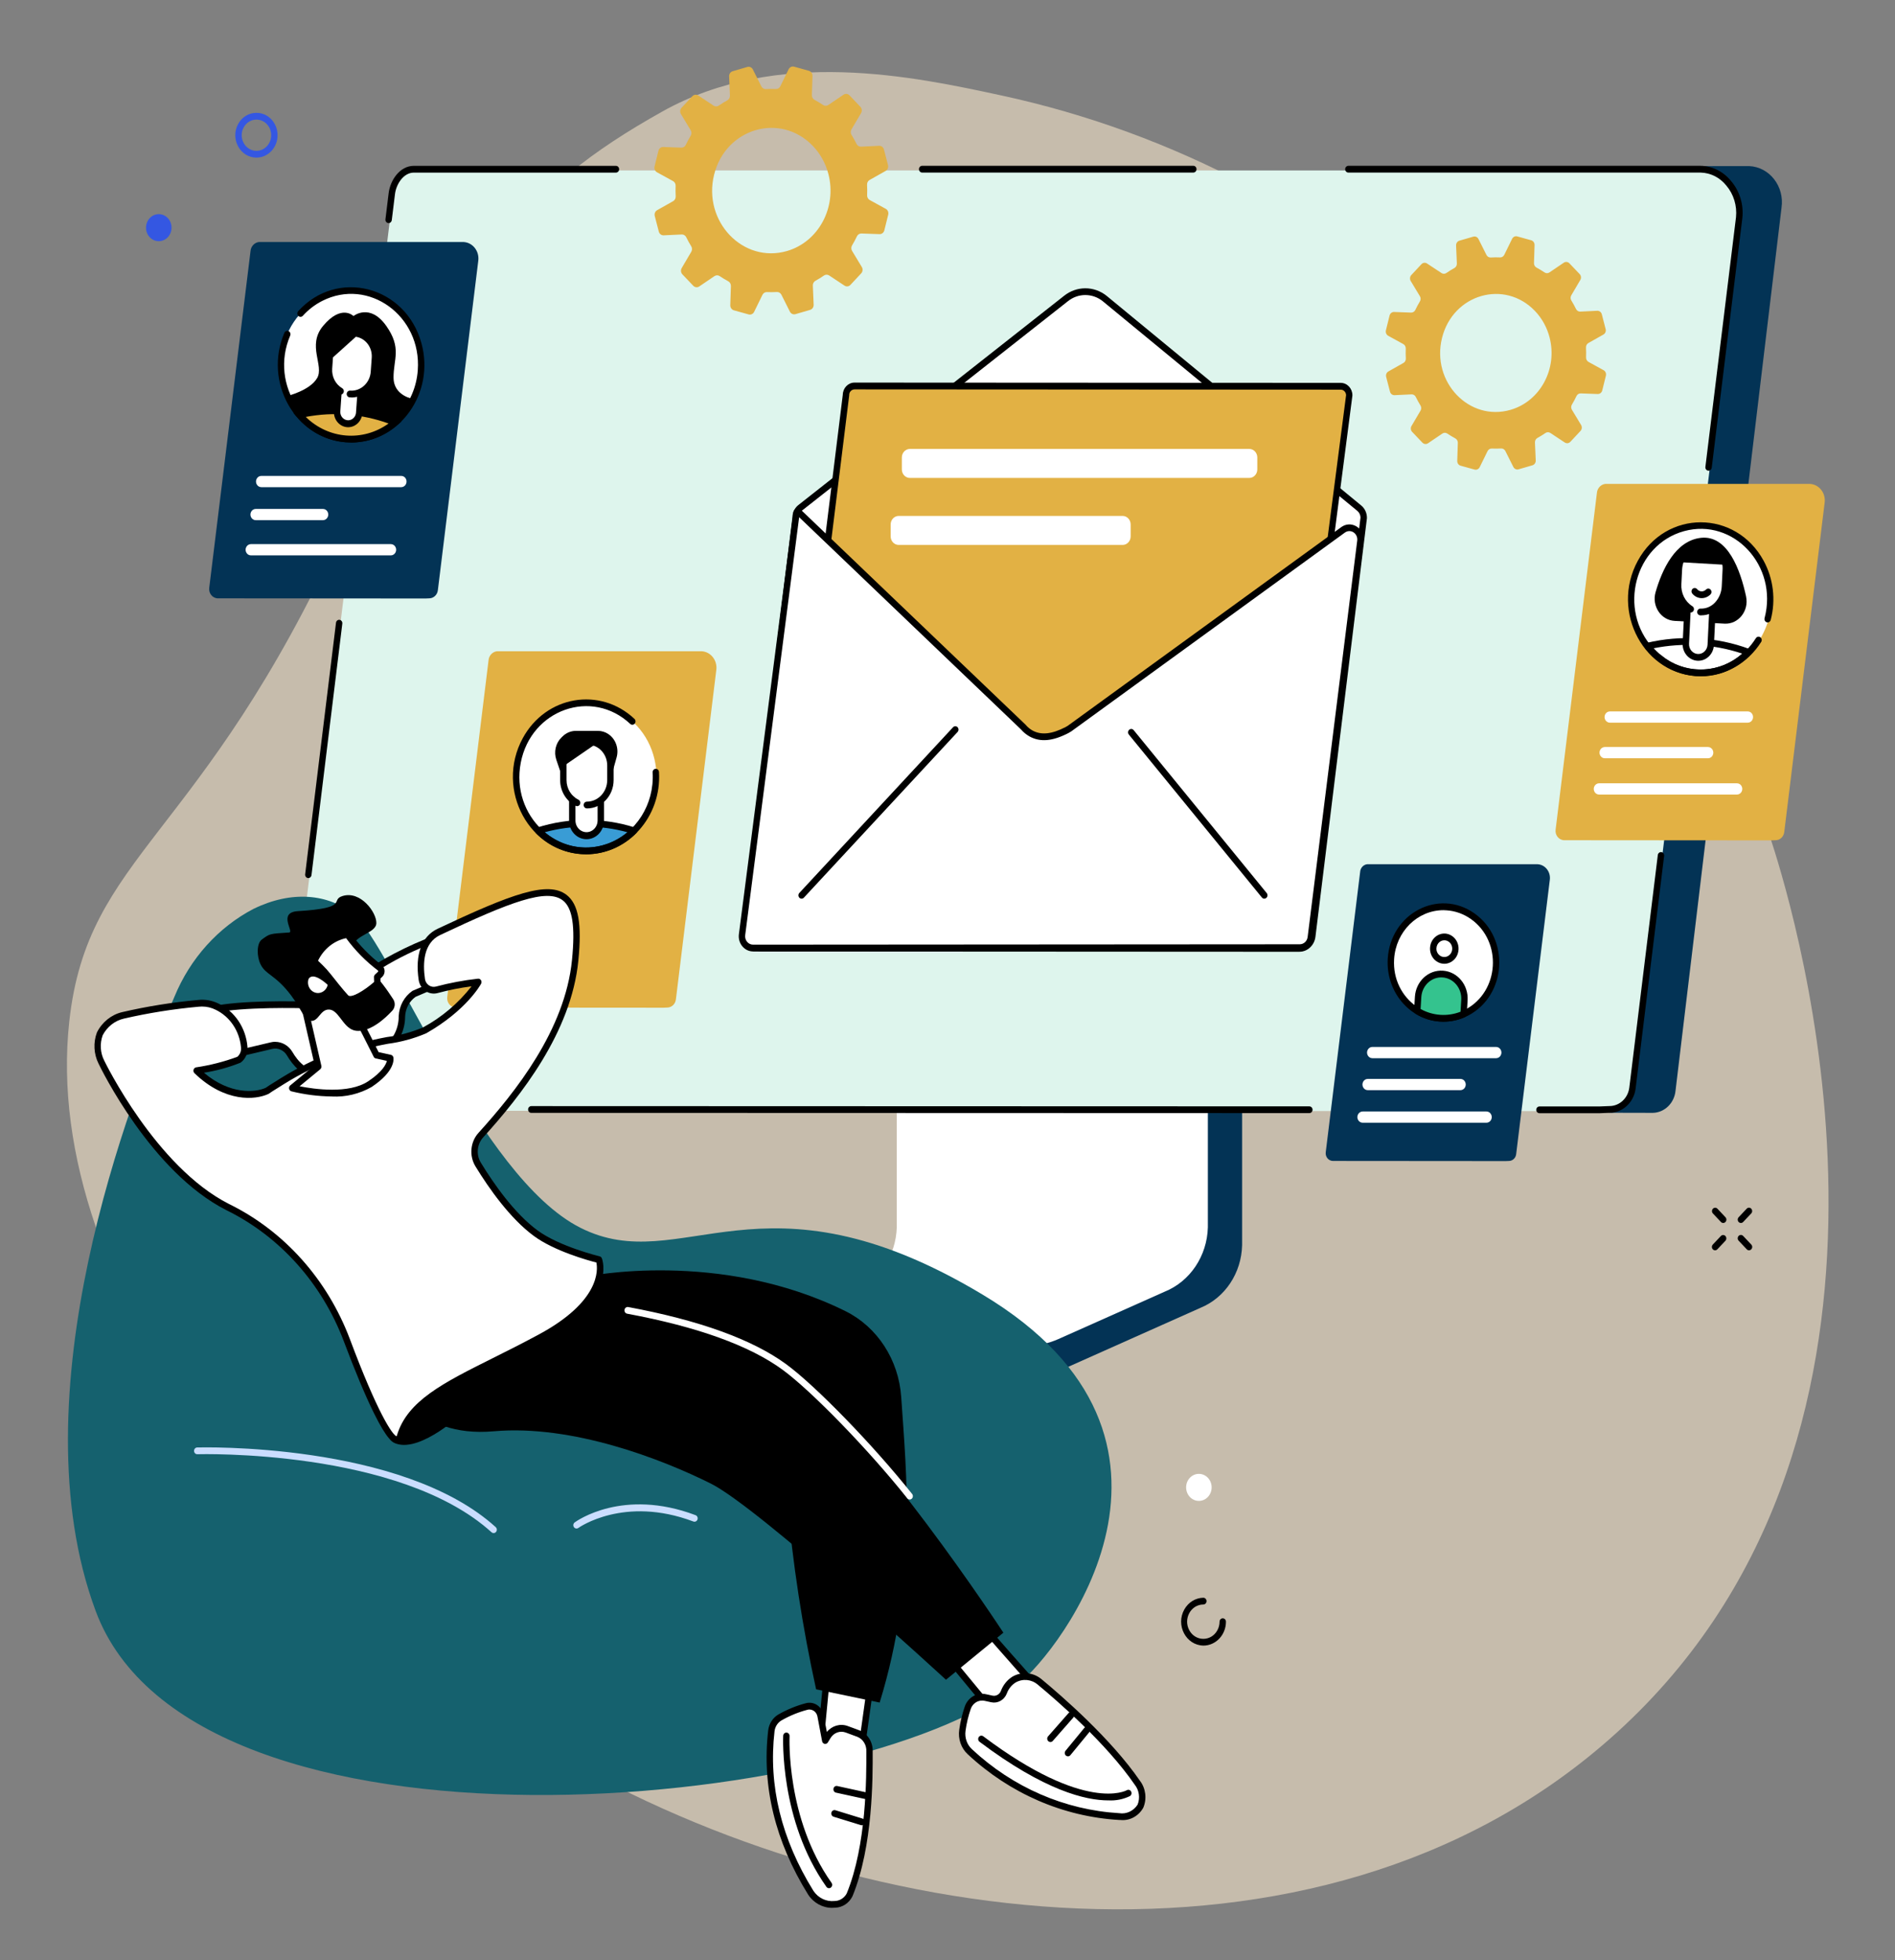 <?xml version="1.0" encoding="utf-8"?>
<svg id="svg2" viewBox="0 -23.631 651.38 673.591" xmlns="http://www.w3.org/2000/svg" xmlns:bx="https://boxy-svg.com" width="651.38px" height="673.591px"><rect x="0" y="-23.631" width="651.38" height="673.591" fill="#808080" stroke="none"/><desc>Source: openclipart.org/detail/209545</desc><defs><bx:export><bx:file format="svg" href="#Path_28"/><bx:file format="svg" path="Untitled 2.svg"/></bx:export></defs><path id="Path_1" data-name="Path 1" d="M 227.635 14.705 C 267.248 -7.445 314.204 2.697 344.22 9.173 C 462.521 34.705 565.797 125.831 610.094 269.19 C 620.466 302.735 667.678 473.332 553.197 574.026 C 451.993 663.043 290.295 639.475 186.247 576.046 C 100.047 523.503 13.688 419.308 23.82 327.325 C 30.198 269.482 68.993 265.389 117.573 159.254 C 159.621 67.386 179.184 41.804 227.638 14.712 L 227.635 14.705 Z" opacity="0.56" style="" fill="#feecd0"/><path id="Path_2" data-name="Path 2" d="M 425.834 307.425 L 319.889 308.126 C 319.203 308.126 318.977 308.801 318.977 309.446 L 318.977 404.887 C 318.977 414.026 258.783 437.766 258.196 436.566 L 258.123 446.662 C 258.195 448.673 259.775 450.25 261.675 450.209 L 351.851 450.209 C 355.951 450.174 360.004 449.279 363.776 447.582 L 412.613 425.801 C 421.063 422.358 426.723 413.863 426.955 404.282 L 426.955 308.736 C 426.989 308.046 426.489 307.456 425.838 307.415 L 425.834 307.425 Z" fill="#033355" style=""/><path id="Path_3" data-name="Path 3" d="M 308.259 302.569 L 308.259 398.035 C 307.993 407.85 302.191 416.541 293.542 420.084 L 260.593 434.972 C 259.176 435.562 258.894 437.55 260.087 438.555 C 260.502 438.906 261.032 439.064 261.559 438.995 L 352.078 438.995 C 356.119 438.999 360.118 438.154 363.847 436.504 L 400.353 420.231 C 409.063 416.715 414.916 407.991 415.185 398.126 L 415.185 302.569 C 415.157 302.158 414.826 301.846 414.438 301.862 L 309.004 301.862 C 308.616 301.846 308.287 302.159 308.259 302.569 Z" fill="#fff" style=""/><path id="Path_4" data-name="Path 4" d="M 110.895 357.726 L 546.519 357.963 L 554.08 358.756 L 568.146 358.787 C 572.167 358.695 575.501 355.462 575.935 351.228 L 612.366 47.795 C 613.46 40.44 608.242 33.724 601.217 33.443 L 556.599 33.489 L 547.522 38.141 L 385.527 39.21 L 379.662 38.478 L 149.818 37.455 L 110.903 357.731 L 110.895 357.726 Z" fill="#033355" style=""/><path id="Path_5" data-name="Path 5" d="M 584.977 34.947 C 593.09 35.441 599.139 43.051 598.219 51.6 L 561.535 350.696 C 561.022 354.896 557.65 358.043 553.652 358.052 L 550.214 358.189 L 105.537 358.052 C 100.738 358.042 97.038 353.576 97.655 348.538 L 135.078 43.352 C 135.589 39.142 138.642 34.947 142.641 34.947 L 584.977 34.947 Z" fill="#def5ed" style=""/><path id="Path_6" data-name="Path 6" d="M 450.077 358.878 L 182.621 358.792 C 181.778 358.792 181.249 357.824 181.671 357.046 C 181.866 356.688 182.228 356.469 182.621 356.469 L 450.077 356.555 C 450.922 356.555 451.452 357.524 451.027 358.297 C 450.832 358.656 450.469 358.878 450.077 358.878 Z" style=""/><path id="Path_7" data-name="Path 7" d="M 549.859 358.911 L 529.161 358.911 C 528.316 358.911 527.788 357.942 528.21 357.165 C 528.405 356.805 528.768 356.586 529.161 356.586 L 549.824 356.586 L 553.218 356.452 C 556.678 356.458 559.601 353.742 560.051 350.11 L 569.86 270.105 C 570.031 269.228 571.033 268.874 571.666 269.468 C 571.913 269.704 572.048 270.046 572.031 270.4 L 562.222 350.406 C 561.636 355.18 557.802 358.757 553.253 358.772 L 549.859 358.911 Z" style=""/><path id="Path_8" data-name="Path 8" d="M 587.298 138.112 C 586.63 138.126 586.109 137.502 586.206 136.803 L 596.726 51.01 C 597.124 47.059 595.922 43.118 593.42 40.16 C 591.216 37.389 587.996 35.754 584.577 35.673 L 463.479 35.673 C 462.634 35.673 462.107 34.705 462.529 33.928 C 462.724 33.568 463.086 33.347 463.479 33.347 L 584.577 33.347 C 588.627 33.43 592.447 35.352 595.067 38.621 C 598.008 42.071 599.406 46.691 598.906 51.308 L 588.384 137.102 C 588.316 137.681 587.849 138.115 587.298 138.112 Z" style=""/><path id="Path_9" data-name="Path 9" d="M 410.178 35.669 L 316.98 35.669 C 316.134 35.669 315.606 34.701 316.027 33.923 C 316.224 33.563 316.587 33.343 316.98 33.343 L 410.189 33.343 C 411.033 33.343 411.562 34.311 411.14 35.086 C 410.945 35.446 410.579 35.669 410.189 35.669 L 410.178 35.669 Z" style=""/><path id="Path_10" data-name="Path 10" d="M 133.584 53.023 C 132.915 53.041 132.395 52.417 132.492 51.716 L 133.589 42.775 C 134.152 38.149 137.538 33.36 142.238 33.36 L 211.723 33.36 C 212.566 33.36 213.096 34.327 212.674 35.101 C 212.478 35.462 212.113 35.684 211.723 35.684 L 142.238 35.684 C 138.793 35.684 136.206 39.514 135.767 43.077 L 134.67 52.018 C 134.605 52.602 134.14 53.041 133.584 53.041 L 133.584 53.023 Z" style=""/><path id="Path_11" data-name="Path 11" d="M 105.986 278.109 C 105.939 278.11 105.892 278.11 105.843 278.109 C 105.242 278.025 104.821 277.441 104.895 276.805 L 115.485 190.458 C 115.531 189.562 116.471 189.056 117.179 189.545 C 117.559 189.805 117.749 190.284 117.655 190.753 L 107.067 277.1 C 106.996 277.676 106.534 278.109 105.986 278.109 Z" style=""/><path id="Path_12" data-name="Path 12" d="M 159.397 59.542 C 162.47 59.726 164.765 62.612 164.414 65.853 L 150.51 179.192 C 150.32 180.778 149.045 181.975 147.53 181.981 L 146.223 182.034 L 74.904 181.981 C 73.085 181.977 71.683 180.281 71.92 178.374 L 86.106 62.727 C 86.216 61.074 87.416 59.739 88.971 59.542 L 159.402 59.542 L 159.397 59.542 Z" fill="#033355" style=""/><path id="Path_13" data-name="Path 13" d="M 137.917 143.777 L 89.824 143.777 C 88.415 143.777 87.537 142.162 88.24 140.872 C 88.567 140.273 89.169 139.905 89.824 139.905 L 137.917 139.905 C 139.324 139.905 140.205 141.516 139.501 142.809 C 139.173 143.408 138.57 143.777 137.917 143.777 Z" fill="#fff" style=""/><path id="Path_14" data-name="Path 14" d="M 111.01 155.123 L 87.916 155.123 C 86.506 155.123 85.628 153.509 86.33 152.219 C 86.657 151.619 87.261 151.251 87.916 151.251 L 111.01 151.251 C 112.414 151.251 113.295 152.862 112.591 154.156 C 112.265 154.752 111.663 155.123 111.01 155.123 Z" fill="#fff" style=""/><path id="Path_15" data-name="Path 15" d="M 134.342 167.22 L 86.252 167.22 C 84.844 167.22 83.967 165.605 84.668 164.314 C 84.996 163.714 85.6 163.346 86.252 163.346 L 134.347 163.346 C 135.753 163.346 136.634 164.958 135.929 166.252 C 135.603 166.849 134.999 167.22 134.347 167.22 L 134.342 167.22 Z" fill="#fff" style=""/><path id="Path_16" data-name="Path 16" d="M 96.667 99.83 C 98.07 80.255 118.956 69.629 134.262 80.701 C 149.569 91.774 147.815 116.241 131.11 124.739 C 127.304 126.676 123.085 127.519 118.876 127.184 C 105.612 126.119 95.671 113.875 96.667 99.83 Z" fill="#fff" style=""/><path id="Path_17" data-name="Path 17" d="M 120.702 128.421 C 120.071 128.421 119.442 128.396 118.804 128.35 C 101.368 126.934 90.551 107.616 97.75 90.74 C 98.096 89.925 99.146 89.815 99.638 90.541 C 99.868 90.878 99.909 91.319 99.747 91.699 C 92.433 108.76 105.308 127.811 122.922 125.985 C 134.046 124.831 142.779 115.369 143.608 103.565 C 144.948 84.885 126.687 71.674 110.739 79.786 C 108.241 81.055 105.983 82.793 104.07 84.914 C 103.467 85.538 102.454 85.239 102.241 84.375 C 102.153 84 102.241 83.605 102.486 83.315 C 115.895 68.486 139.437 74.586 144.861 94.297 C 149.554 111.356 137.484 128.412 120.705 128.431 L 120.702 128.421 Z" style=""/><path id="Path_18" data-name="Path 18" d="M 102.897 118.927 C 111.485 128.918 125.946 130.07 135.847 121.552 C 125.341 117.296 113.887 116.386 102.897 118.936 L 102.897 118.927 Z" fill="#99b9ff" style=""/><path id="Path_19" data-name="Path 19" d="M 119.389 122.009 C 117.295 121.84 115.725 119.909 115.88 117.693 L 117.328 97.21 L 124.911 97.811 L 123.464 118.295 C 123.309 120.512 121.483 122.178 119.389 122.009 Z" fill="#fff" style=""/><path id="Path_20" data-name="Path 20" d="M 135.271 106.149 C 135.245 99.747 138.167 95.987 132.75 88.328 C 127.131 80.409 121.504 84.972 121.504 84.972 C 121.504 84.972 117.386 80.755 111.041 88.38 C 105.443 95.117 111.509 102.027 109.007 106.295 C 106.505 110.563 98.896 112.4 98.896 112.4 C 100.009 115.276 101.649 117.896 103.724 120.098 L 135.073 122.589 C 135.073 122.589 142.069 115.63 142.231 113.51 C 142.231 113.51 135.304 112.551 135.279 106.155 L 135.271 106.149 Z" style=""/><path id="Path_21" data-name="Path 21" d="M 102.897 118.927 C 111.485 128.918 125.946 130.07 135.847 121.552 C 125.341 117.296 113.887 116.386 102.897 118.936 L 102.897 118.927 Z" style="fill: rgb(226, 177, 68);"/><path id="Path_22" data-name="Path 22" d="M 120.702 128.417 C 120.071 128.417 119.435 128.393 118.804 128.347 C 112.397 127.846 106.414 124.761 102.093 119.725 L 100.824 118.258 L 102.654 117.817 C 113.856 115.216 125.533 116.145 136.246 120.485 L 137.992 121.211 L 136.544 122.467 C 132.072 126.325 126.479 128.435 120.708 128.435 L 120.702 128.417 Z M 105.101 119.639 C 112.94 127.31 124.738 128.247 133.57 121.9 C 124.414 118.604 114.619 117.824 105.101 119.639 Z" style=""/><path id="Path_23" data-name="Path 23" d="M 121.968 90.879 L 121.705 90.859 L 113.412 98.466 L 113.095 102.971 C 112.888 105.875 114.153 108.674 116.414 110.332 L 115.889 117.704 C 115.636 120.79 118.635 123.01 121.286 121.698 C 122.546 121.076 123.387 119.774 123.473 118.304 L 123.985 111.075 C 126.576 109.841 128.321 107.201 128.534 104.203 L 128.877 99.385 C 129.189 95.02 126.098 91.212 121.975 90.887 L 121.968 90.879 Z" fill="#fff" style=""/><path id="Path_24" data-name="Path 24" d="M 119.678 123.179 C 119.555 123.181 119.431 123.177 119.308 123.166 C 116.611 122.949 114.589 120.459 114.789 117.602 L 115.297 110.449 C 115.331 109.554 116.265 109.037 116.976 109.514 C 117.331 109.752 117.526 110.178 117.479 110.62 L 116.976 117.774 C 116.87 119.975 119.061 121.472 120.913 120.465 C 121.73 120.022 122.281 119.171 122.373 118.203 L 122.871 111.181 C 122.964 110.29 123.927 109.841 124.606 110.366 C 124.902 110.596 125.071 110.965 125.056 111.351 L 124.556 118.374 C 124.363 121.076 122.239 123.169 119.678 123.179 Z" style=""/><path id="Path_25" data-name="Path 25" d="M 120.814 112.937 C 120.594 112.937 120.37 112.937 120.146 112.911 C 119.307 112.816 118.881 111.792 119.38 111.072 C 119.596 110.762 119.943 110.583 120.309 110.601 C 123.965 110.885 127.152 107.986 127.435 104.113 L 127.778 99.296 C 128.036 95.746 125.648 92.595 122.322 92.092 L 114.459 99.178 L 114.185 103.064 C 113.993 105.814 115.334 108.433 117.616 109.77 C 118.359 110.201 118.381 111.323 117.655 111.787 C 117.321 112.004 116.9 112.012 116.557 111.814 C 113.521 110.04 111.737 106.558 111.992 102.899 L 112.306 98.531 C 112.326 98.222 112.465 97.933 112.685 97.732 L 121.252 90.006 C 121.473 89.806 121.758 89.71 122.045 89.735 C 122.17 89.735 122.295 89.749 122.417 89.777 C 126.983 90.345 130.311 94.631 129.956 99.485 L 129.613 104.303 C 129.263 109.179 125.428 112.952 120.807 112.966 L 120.814 112.937 Z" style=""/><path id="Path_26" data-name="Path 26" d="M 241.216 200.166 C 244.292 200.35 246.584 203.236 246.234 206.474 L 232.329 319.813 C 232.138 321.402 230.862 322.598 229.348 322.602 L 228.041 322.656 L 156.721 322.602 C 154.903 322.6 153.501 320.904 153.739 318.996 L 167.923 203.349 C 168.031 201.697 169.235 200.361 170.788 200.166 L 241.22 200.166 L 241.216 200.166 Z" style="fill: rgb(226, 177, 68);"/><path id="Path_27" data-name="Path 27" d="M 177.912 243.438 C 177.924 223.97 197.832 211.814 213.752 221.557 C 229.669 231.303 229.655 255.639 213.726 265.363 C 210.1 267.577 205.985 268.745 201.798 268.745 C 188.6 268.745 177.904 257.413 177.912 243.438 Z" fill="#fff" style=""/><path id="Path_28" data-name="Path 28" d="M 184.981 261.844 C 194.231 271.095 208.693 271.095 217.944 261.844 C 207.189 258.443 195.735 258.443 184.981 261.844 Z" style="fill: rgb(57, 156, 213);"/><path id="Path_29" data-name="Path 29" d="M 201.459 269.941 C 195.052 269.949 188.883 267.35 184.23 262.685 C 183.947 262.401 183.829 261.984 183.912 261.583 C 183.999 261.179 184.283 260.856 184.655 260.737 C 195.618 257.263 207.303 257.263 218.264 260.737 C 219.067 260.996 219.3 262.078 218.69 262.685 C 214.036 267.35 207.868 269.949 201.459 269.941 Z M 187.225 262.362 C 195.561 269.365 207.356 269.365 215.694 262.362 C 206.357 259.807 196.563 259.807 187.225 262.362 Z" style=""/><path id="Path_30" data-name="Path 30" d="M 209.155 228.649 C 208.072 227.908 206.812 227.518 205.524 227.521 L 197.952 227.521 C 196.26 227.521 194.629 228.197 193.387 229.416 L 192.972 229.823 C 190.998 231.761 190.312 234.758 191.224 237.437 L 193.714 244.76 L 209.696 244.654 L 211.949 236.652 C 212.803 233.624 211.662 230.362 209.153 228.652 L 209.155 228.649 Z" style=""/><path id="Path_31" data-name="Path 31" d="M 205.206 231.843 C 205.166 231.829 205.099 231.798 205.099 231.798 L 193.631 239.685 L 193.631 244.442 C 193.631 247.058 194.762 249.532 196.698 251.156 L 196.698 258.404 C 196.698 262.397 200.781 264.893 204.048 262.895 C 205.563 261.967 206.497 260.256 206.497 258.404 L 206.497 251.341 C 208.577 249.73 209.803 247.167 209.803 244.442 L 209.803 239.395 C 209.803 236.137 208.002 233.182 205.198 231.843 L 205.206 231.843 Z" fill="#fff" style=""/><path id="Path_32" data-name="Path 32" d="M 201.722 254.169 C 200.877 254.169 200.349 253.201 200.772 252.423 C 200.966 252.063 201.329 251.843 201.722 251.843 C 205.586 251.843 208.719 248.524 208.719 244.434 L 208.719 239.387 C 208.716 235.456 205.707 232.272 201.997 232.269 L 194.733 232.269 L 194.733 244.434 C 194.736 247.337 196.34 249.972 198.833 251.181 C 199.603 251.552 199.702 252.665 199.015 253.184 C 198.697 253.427 198.278 253.467 197.923 253.297 C 194.647 251.711 192.545 248.254 192.538 244.442 L 192.538 231.114 C 192.538 230.474 193.029 229.952 193.636 229.952 L 201.997 229.952 C 206.927 229.952 210.923 234.182 210.923 239.404 L 210.923 244.452 C 210.92 249.822 206.811 254.175 201.739 254.179 L 201.722 254.169 Z" style=""/><path id="Path_33" data-name="Path 33" d="M 201.454 269.907 C 182.123 269.912 170.034 247.757 179.697 230.024 C 187.645 215.441 206.228 212.25 218.121 223.43 C 218.724 224.053 218.465 225.134 217.653 225.377 C 217.313 225.476 216.948 225.4 216.673 225.168 C 203.477 212.763 182.551 220.143 179.008 238.445 C 175.463 256.745 191.957 272.246 208.7 266.347 C 218.561 262.869 224.976 252.802 224.336 241.818 C 224.262 240.927 225.126 240.283 225.891 240.662 C 226.269 240.845 226.513 241.241 226.525 241.681 C 227.427 256.989 215.94 269.926 201.454 269.917 L 201.454 269.907 Z" style=""/><path id="Path_34" data-name="Path 34" d="M 201.606 264.752 C 198.294 264.751 195.61 261.905 195.609 258.401 L 195.609 251.154 C 195.609 250.256 196.523 249.7 197.254 250.146 C 197.594 250.354 197.803 250.738 197.803 251.154 L 197.803 258.401 C 197.876 261.503 201.095 263.358 203.598 261.738 C 204.696 261.025 205.382 259.768 205.416 258.401 L 205.416 251.519 C 205.416 250.623 206.331 250.067 207.061 250.512 C 207.402 250.719 207.61 251.101 207.61 251.519 L 207.61 258.399 C 207.609 261.904 204.924 264.747 201.614 264.751 L 201.606 264.752 Z" style=""/><path id="Path_35" data-name="Path 35" d="M 528.558 273.352 C 531.115 273.507 533.025 275.906 532.739 278.604 L 521.158 372.995 C 520.999 374.318 519.937 375.31 518.673 375.314 L 517.588 375.362 L 458.19 375.314 C 456.676 375.309 455.51 373.902 455.705 372.315 L 467.529 276.003 C 467.618 274.625 468.62 273.515 469.911 273.354 L 528.57 273.354 L 528.558 273.352 Z" fill="#033355" style=""/><circle id="Ellipse_1" data-name="Ellipse 1" cx="7.501" cy="7.501" r="7.501" transform="matrix(1.987, -1.45, 1.369, 2.104, 470.997, 302.177)" fill="#fff" style=""/><path id="Path_36" data-name="Path 36" d="M 496.178 327.459 C 495.766 327.459 495.354 327.448 494.935 327.419 C 484.367 326.685 476.348 317.034 477.015 305.84 C 477.961 290.227 494.507 281.554 506.805 290.227 C 519.099 298.9 517.916 318.413 504.678 325.349 C 502.032 326.737 499.126 327.458 496.178 327.459 Z M 496.147 289.139 C 487.186 289.158 479.777 296.533 479.205 306.001 C 478.366 319.828 491.98 329.431 503.709 323.284 C 515.438 317.141 516.485 299.855 505.593 292.174 C 503.113 290.422 500.235 289.392 497.257 289.191 C 496.885 289.149 496.516 289.135 496.147 289.135 L 496.147 289.139 Z M 478.112 305.917 Z" style=""/><path id="Path_37" data-name="Path 37" d="M 492.659 302.099 C 492.848 299.001 496.131 297.281 498.57 299.003 C 501.009 300.722 500.774 304.595 498.146 305.97 C 497.548 306.285 496.882 306.424 496.216 306.381 C 494.119 306.235 492.529 304.32 492.659 302.099 Z" fill="#fff" style=""/><path id="Path_38" data-name="Path 38" d="M 496.468 307.551 C 496.358 307.551 496.25 307.547 496.145 307.538 C 493.439 307.358 491.386 304.888 491.56 302.027 C 491.804 298.036 496.038 295.826 499.178 298.045 C 502.317 300.264 502.011 305.251 498.626 307.022 C 497.953 307.372 497.215 307.555 496.465 307.56 L 496.468 307.551 Z M 493.753 302.173 C 493.619 304.381 495.793 305.912 497.664 304.931 C 499.54 303.954 499.706 301.191 497.969 299.966 C 497.576 299.688 497.119 299.524 496.648 299.49 C 495.929 299.437 495.223 299.693 494.683 300.199 C 494.141 300.701 493.812 301.412 493.766 302.173 L 493.753 302.173 Z" style=""/><path id="Path_39" data-name="Path 39" d="M 495.931 311.092 C 491.533 310.785 487.735 314.321 487.463 318.981 L 487.177 323.762 C 492.041 326.71 497.92 327.112 503.101 324.847 L 503.387 320.06 C 503.668 315.407 500.332 311.39 495.936 311.093 L 495.931 311.092 Z" fill="#34c38e" style=""/><path id="Path_40" data-name="Path 40" d="M 496.199 327.462 C 495.78 327.462 495.361 327.449 494.939 327.416 C 492.008 327.227 489.159 326.32 486.618 324.767 C 486.257 324.544 486.042 324.125 486.069 323.684 L 486.357 318.902 C 486.677 313.605 490.989 309.591 495.989 309.929 C 500.989 310.267 504.784 314.829 504.468 320.126 L 504.18 324.91 C 504.154 325.352 503.893 325.738 503.507 325.908 C 501.19 326.929 498.708 327.454 496.2 327.454 L 496.199 327.462 Z M 488.309 323.1 C 492.557 325.447 497.542 325.782 502.039 324.034 L 502.28 319.99 C 502.527 315.974 499.653 312.509 495.859 312.251 C 492.067 311.991 488.796 315.033 488.551 319.049 L 488.309 323.099 L 488.309 323.1 Z M 503.088 324.847 Z" style=""/><path id="Path_41" data-name="Path 41" d="M 514.27 340.008 L 471.732 340.008 C 470.321 340.008 469.443 338.394 470.145 337.104 C 470.473 336.504 471.077 336.135 471.732 336.135 L 514.27 336.135 C 515.677 336.135 516.557 337.747 515.853 339.04 C 515.528 339.637 514.925 340.008 514.27 340.008 Z" fill="#fff" style=""/><path id="Path_42" data-name="Path 42" d="M 502.002 350.991 L 470.154 350.991 C 468.745 350.991 467.869 349.377 468.569 348.086 C 468.898 347.485 469.501 347.117 470.154 347.117 L 502.002 347.117 C 503.408 347.117 504.289 348.73 503.585 350.024 C 503.258 350.619 502.656 350.991 502.002 350.991 Z" fill="#fff" style=""/><path id="Path_43" data-name="Path 43" d="M 510.944 362.183 L 468.404 362.183 C 466.996 362.183 466.116 360.568 466.82 359.279 C 467.147 358.679 467.749 358.311 468.404 358.311 L 510.944 358.311 C 512.351 358.311 513.232 359.921 512.527 361.215 C 512.2 361.813 511.596 362.183 510.944 362.183 Z" fill="#fff" style=""/><path id="Path_44" data-name="Path 44" d="M 622.194 142.659 C 625.268 142.842 627.563 145.729 627.213 148.968 L 613.309 262.31 C 613.117 263.898 611.841 265.093 610.327 265.097 L 609.021 265.15 L 537.703 265.097 C 535.882 265.095 534.48 263.397 534.721 261.489 L 548.905 145.844 C 549.013 144.192 550.214 142.856 551.768 142.659 L 622.199 142.659 L 622.194 142.659 Z" style="fill: rgb(226, 177, 68);"/><path id="Path_45" data-name="Path 45" d="M 600.765 224.708 L 553.373 224.708 C 551.963 224.708 551.085 223.092 551.788 221.802 C 552.115 221.202 552.718 220.834 553.373 220.834 L 600.765 220.834 C 602.172 220.834 603.053 222.447 602.349 223.738 C 602.023 224.337 601.421 224.708 600.765 224.708 Z" fill="#fff" style=""/><path id="Path_46" data-name="Path 46" d="M 587.1 236.945 L 551.634 236.945 C 550.226 236.945 549.347 235.33 550.05 234.04 C 550.379 233.441 550.982 233.072 551.634 233.072 L 587.1 233.072 C 588.506 233.072 589.387 234.683 588.683 235.976 C 588.357 236.575 587.755 236.945 587.1 236.945 Z" fill="#fff" style=""/><path id="Path_47" data-name="Path 47" d="M 597.058 249.411 L 549.664 249.411 C 548.255 249.411 547.377 247.797 548.079 246.506 C 548.405 245.906 549.011 245.538 549.664 245.538 L 597.058 245.538 C 598.465 245.538 599.346 247.15 598.642 248.444 C 598.314 249.042 597.71 249.411 597.058 249.411 Z" fill="#fff" style=""/><path id="Path_48" data-name="Path 48" d="M 573.691 160.001 C 558.44 168.45 556.282 190.642 569.59 202.206 C 569.69 202.292 569.795 202.376 569.901 202.462 L 571.879 203.973 C 577.568 207.833 584.531 208.972 591.056 207.107 C 603.866 203.458 611.717 188.017 608.01 175.938 C 605.113 166.509 601.55 162.861 594.804 159.353 C 584.502 153.989 573.674 160.006 573.674 160.006 L 573.691 160.001 Z" fill="#fff" style=""/><path id="Path_49" data-name="Path 49" d="M 583.643 196.913 C 577.836 196.572 572.013 197.077 566.332 198.406 C 567.317 199.67 568.417 200.826 569.614 201.864 C 569.713 201.95 569.819 202.034 569.926 202.12 L 571.904 203.632 C 581.077 209.968 593.185 208.655 600.959 200.486 C 595.378 198.414 589.542 197.209 583.637 196.909 L 583.643 196.913 Z" fill="#fff" style=""/><path id="Path_50" data-name="Path 50" d="M 584.612 208.774 C 579.897 208.76 575.284 207.314 571.323 204.604 L 569.291 203.058 C 569.164 202.96 569.048 202.868 568.93 202.763 C 567.679 201.674 566.527 200.467 565.495 199.148 C 565.253 198.835 565.178 198.413 565.301 198.031 C 565.425 197.645 565.728 197.355 566.102 197.265 C 571.879 195.908 577.805 195.397 583.715 195.745 C 589.725 196.047 595.664 197.272 601.344 199.386 C 602.109 199.671 602.328 200.712 601.744 201.314 C 598.767 204.424 595.094 206.678 591.067 207.862 C 588.965 208.461 586.798 208.77 584.622 208.774 L 584.612 208.774 Z M 568.425 199.128 C 569.022 199.775 569.656 200.388 570.315 200.965 C 570.401 201.038 570.488 201.109 570.578 201.176 L 572.557 202.688 C 580.723 208.303 591.391 207.604 598.841 200.965 C 593.894 199.308 588.77 198.34 583.59 198.078 C 578.514 197.783 573.424 198.139 568.426 199.136 L 568.425 199.128 Z" style=""/><path id="Path_51" data-name="Path 51" d="M 600.196 181.354 C 598.231 172.237 593.888 160.191 584.696 161.188 C 575.877 162.145 571.31 172.117 569.069 179.906 C 567.727 184.658 570.951 189.485 575.63 189.731 L 592.758 190.676 C 597.54 190.949 601.244 186.306 600.189 181.359 L 600.196 181.354 Z" style=""/><path id="Path_52" data-name="Path 52" d="M 593.102 170.522 L 593.102 170.456 L 577.546 169.564 C 577.542 169.578 577.538 169.591 577.532 169.602 C 577.283 170.436 577.136 171.3 577.095 172.174 L 576.855 176.996 C 576.667 180.032 577.875 182.982 580.099 184.915 L 579.482 197.502 C 579.348 200.995 582.837 203.333 585.762 201.708 C 587.087 200.969 587.955 199.553 588.049 197.973 L 588.654 185.571 C 591.201 183.923 592.805 181.034 592.919 177.878 L 593.185 172.439 C 593.213 171.801 593.186 171.159 593.103 170.527 L 593.102 170.522 Z" fill="#fff" style=""/><path id="Path_53" data-name="Path 53" d="M 583.771 203.427 C 583.676 203.427 583.579 203.427 583.485 203.427 C 580.514 203.26 578.232 200.578 578.387 197.432 L 578.984 185.217 C 579.062 184.325 580.023 183.857 580.712 184.374 C 581.007 184.597 581.181 184.959 581.176 185.343 L 580.577 197.558 C 580.486 199.421 581.839 201.011 583.597 201.106 C 585.359 201.205 586.859 199.769 586.948 197.904 L 587.548 185.641 C 587.625 184.75 588.585 184.282 589.275 184.798 C 589.568 185.02 589.742 185.383 589.737 185.766 L 589.14 198.028 C 588.991 201.057 586.63 203.433 583.767 203.434 L 583.771 203.427 Z" style=""/><path id="Path_54" data-name="Path 54" d="M 584.947 181.907 L 584.741 181.907 C 583.567 181.849 582.463 181.283 581.697 180.339 C 581.149 179.658 581.504 178.602 582.333 178.442 C 582.719 178.368 583.113 178.516 583.369 178.833 C 583.743 179.29 584.278 179.561 584.847 179.587 C 585.449 179.611 586.033 179.371 586.465 178.925 C 587.089 178.327 588.093 178.669 588.269 179.544 C 588.343 179.917 588.24 180.304 587.994 180.583 C 587.182 181.43 586.088 181.909 584.947 181.907 Z" style=""/><path id="Path_55" data-name="Path 55" d="M 584.835 187.836 C 584.685 187.836 584.536 187.836 584.379 187.823 C 583.538 187.738 583.095 186.723 583.586 185.994 C 583.792 185.679 584.136 185.495 584.497 185.503 C 586.36 185.591 588.17 184.842 589.485 183.441 C 590.905 181.947 591.743 179.938 591.83 177.821 L 592.097 172.383 C 592.469 168.299 589.658 164.668 585.808 164.247 C 583.87 164.152 581.987 164.927 580.623 166.389 C 579.147 167.944 578.276 170.032 578.189 172.237 L 577.947 177.061 C 577.741 180.135 579.185 183.073 581.685 184.658 C 582.432 185.07 582.477 186.185 581.764 186.663 C 581.413 186.901 580.966 186.906 580.61 186.679 C 577.385 184.658 575.506 180.887 575.754 176.929 L 575.996 172.104 C 576.11 169.317 577.213 166.678 579.084 164.716 C 580.88 162.795 583.365 161.775 585.916 161.905 C 590.975 162.392 594.714 167.118 594.279 172.477 L 594.011 177.916 C 593.898 180.618 592.826 183.178 591.01 185.084 C 589.369 186.824 587.146 187.808 584.825 187.82 L 584.835 187.836 Z" style=""/><path id="Path_56" data-name="Path 56" d="M 584.599 208.736 C 565.375 208.731 553.365 186.694 562.979 169.068 C 572.594 151.445 596.624 151.449 606.23 169.077 C 609.576 175.219 610.456 182.525 608.667 189.356 C 608.476 190.225 607.468 190.549 606.852 189.941 C 606.541 189.631 606.426 189.163 606.559 188.734 C 611.255 170.819 595.879 154.24 578.876 158.889 C 561.876 163.538 556.003 185.929 568.308 199.194 C 578.452 210.133 595.526 208.426 603.558 195.674 C 604.02 194.928 605.073 194.994 605.45 195.789 C 605.626 196.164 605.601 196.604 605.387 196.95 C 600.752 204.305 592.956 208.726 584.605 208.732 L 584.599 208.736 Z" style=""/><path id="Path_57" data-name="Path 57" d="M 305.243 33.114 L 303.849 27.748 C 303.642 26.962 302.952 26.432 302.183 26.471 L 295.959 26.768 C 295.307 26.793 294.701 26.416 294.408 25.797 C 293.894 24.744 293.33 23.72 292.716 22.732 C 292.356 22.157 292.342 21.413 292.686 20.828 L 295.981 15.238 C 296.385 14.543 296.286 13.647 295.741 13.071 L 292.008 9.133 C 291.461 8.558 290.61 8.462 289.962 8.9 L 284.712 12.453 C 284.162 12.82 283.462 12.814 282.914 12.441 C 281.973 11.802 280.998 11.216 280 10.683 C 279.416 10.376 279.055 9.737 279.072 9.051 L 279.284 2.45 C 279.305 1.634 278.796 0.908 278.053 0.699 L 272.968 -0.716 C 272.22 -0.925 271.437 -0.556 271.082 0.17 L 268.219 6.025 C 267.918 6.636 267.305 7.004 266.654 6.964 C 265.535 6.914 264.412 6.92 263.295 6.989 C 262.644 7.035 262.029 6.676 261.718 6.07 L 258.791 0.242 C 258.425 -0.478 257.641 -0.838 256.9 -0.624 L 251.833 0.85 C 251.09 1.067 250.587 1.801 250.627 2.616 L 250.906 9.21 C 250.935 9.902 250.577 10.545 249.991 10.855 C 248.996 11.396 248.028 11.99 247.094 12.643 C 246.553 13.027 245.849 13.039 245.297 12.675 L 240.023 9.186 C 239.368 8.752 238.518 8.857 237.978 9.441 L 234.282 13.4 C 233.74 13.977 233.651 14.875 234.063 15.565 L 237.421 21.13 C 237.764 21.712 237.761 22.453 237.408 23.033 C 236.805 24.029 236.25 25.06 235.749 26.118 C 235.458 26.735 234.856 27.118 234.205 27.102 L 227.979 26.877 C 227.208 26.85 226.521 27.392 226.327 28.18 L 224.993 33.574 C 224.798 34.362 225.144 35.192 225.83 35.569 L 231.352 38.601 C 231.929 38.92 232.275 39.57 232.236 40.259 C 232.187 41.444 232.193 42.635 232.262 43.819 C 232.304 44.507 231.964 45.162 231.394 45.491 L 225.882 48.594 C 225.203 48.977 224.864 49.807 225.064 50.597 L 226.457 55.963 C 226.662 56.747 227.354 57.278 228.123 57.24 L 234.346 56.942 C 234.997 56.914 235.606 57.296 235.899 57.914 C 236.412 58.967 236.976 59.987 237.588 60.98 C 237.951 61.552 237.963 62.296 237.62 62.882 L 234.326 68.487 C 233.923 69.18 234.023 70.078 234.567 70.654 L 238.305 74.573 C 238.853 75.145 239.703 75.243 240.35 74.806 L 245.597 71.25 C 246.148 70.881 246.851 70.886 247.396 71.263 C 248.34 71.9 249.311 72.485 250.31 73.02 C 250.894 73.326 251.257 73.964 251.239 74.654 L 251.027 81.255 C 251.005 82.066 251.511 82.793 252.255 83.003 L 257.341 84.418 C 258.085 84.626 258.87 84.258 259.225 83.532 L 262.089 77.676 C 262.392 77.066 263.003 76.698 263.654 76.74 C 264.771 76.791 265.893 76.781 267.011 76.714 C 267.663 76.666 268.277 77.025 268.59 77.633 L 271.515 83.461 C 271.877 84.179 272.663 84.54 273.407 84.328 L 278.473 82.855 C 279.214 82.634 279.716 81.901 279.68 81.088 L 279.4 74.494 C 279.371 73.803 279.731 73.157 280.315 72.85 C 281.311 72.307 282.278 71.71 283.212 71.06 C 283.752 70.678 284.458 70.664 285.008 71.028 L 290.283 74.517 C 290.935 74.95 291.788 74.843 292.329 74.263 L 296.022 70.304 C 296.563 69.725 296.655 68.826 296.243 68.138 L 292.884 62.575 C 292.539 61.991 292.544 61.248 292.897 60.672 C 293.499 59.672 294.051 58.642 294.556 57.584 C 294.845 56.966 295.446 56.583 296.097 56.602 L 302.325 56.826 C 303.094 56.853 303.781 56.313 303.978 55.524 L 305.311 50.13 C 305.507 49.339 305.158 48.509 304.475 48.135 L 298.952 45.104 C 298.375 44.782 298.027 44.132 298.066 43.445 C 298.114 42.257 298.108 41.068 298.043 39.882 C 297.999 39.194 298.337 38.541 298.911 38.213 L 304.41 35.114 C 305.094 34.733 305.439 33.903 305.243 33.114 Z M 270.516 62.628 C 255.417 67.012 241.501 52.447 245.462 36.41 C 249.425 20.374 268.297 14.894 279.434 26.547 C 281.973 29.201 283.808 32.524 284.752 36.171 C 287.726 47.639 281.351 59.488 270.516 62.628 Z" style="fill: rgb(226, 177, 68);"/><path id="Path_58" data-name="Path 58" d="M 551.91 89.429 L 550.606 84.373 C 550.413 83.633 549.764 83.132 549.04 83.165 L 543.186 83.449 C 542.573 83.475 542.002 83.116 541.726 82.536 C 541.24 81.542 540.712 80.575 540.135 79.641 C 539.796 79.102 539.784 78.406 540.105 77.854 L 543.204 72.589 C 543.596 71.938 543.506 71.083 542.98 70.546 L 539.461 66.858 C 538.944 66.316 538.143 66.229 537.532 66.641 L 532.59 69.99 C 532.074 70.334 531.412 70.33 530.901 69.977 C 530.013 69.378 529.1 68.826 528.16 68.325 C 527.612 68.037 527.271 67.439 527.287 66.792 L 527.488 60.582 C 527.512 59.812 527.028 59.128 526.325 58.936 L 521.539 57.608 C 520.838 57.409 520.1 57.755 519.768 58.44 L 517.071 63.944 C 516.784 64.516 516.211 64.861 515.599 64.83 C 514.549 64.781 513.493 64.789 512.441 64.856 C 511.83 64.898 511.248 64.562 510.957 63.989 L 508.202 58.504 C 507.862 57.825 507.124 57.488 506.425 57.692 L 501.651 59.074 C 500.949 59.28 500.478 59.965 500.508 60.732 L 500.777 66.938 C 500.797 67.586 500.463 68.189 499.916 68.482 C 498.979 68.994 498.069 69.556 497.189 70.169 C 496.68 70.527 496.022 70.54 495.501 70.202 L 490.532 66.92 C 489.917 66.508 489.115 66.606 488.602 67.157 L 485.12 70.884 C 484.61 71.432 484.525 72.28 484.915 72.929 L 488.079 78.167 C 488.404 78.714 488.399 79.413 488.067 79.956 C 487.499 80.896 486.978 81.864 486.507 82.864 C 486.237 83.444 485.668 83.804 485.059 83.789 L 479.199 83.576 C 478.471 83.548 477.825 84.06 477.643 84.805 L 476.39 89.878 C 476.208 90.622 476.534 91.398 477.176 91.757 L 482.373 94.61 C 482.913 94.91 483.238 95.519 483.21 96.168 C 483.163 97.285 483.174 98.4 483.236 99.519 C 483.278 100.167 482.957 100.782 482.416 101.091 L 477.244 104.01 C 476.601 104.368 476.283 105.152 476.477 105.895 L 477.789 110.96 C 477.982 111.698 478.63 112.198 479.355 112.169 L 485.208 111.885 C 485.819 111.858 486.392 112.215 486.667 112.797 C 487.152 113.788 487.682 114.753 488.261 115.692 C 488.597 116.228 488.612 116.928 488.291 117.479 L 485.19 122.746 C 484.796 123.396 484.891 124.249 485.416 124.788 L 488.935 128.475 C 489.452 129.013 490.253 129.106 490.864 128.692 L 495.807 125.343 C 496.323 124.998 496.985 125.003 497.495 125.357 C 498.38 125.956 499.297 126.505 500.234 127.014 C 500.78 127.3 501.124 127.898 501.108 128.546 L 500.907 134.757 C 500.879 135.526 501.363 136.208 502.067 136.401 L 506.853 137.73 C 507.556 137.927 508.291 137.58 508.628 136.897 L 511.325 131.397 C 511.613 130.823 512.183 130.476 512.796 130.51 C 513.849 130.557 514.902 130.55 515.956 130.485 C 516.566 130.439 517.148 130.779 517.441 131.351 L 520.195 136.836 C 520.533 137.513 521.271 137.852 521.971 137.648 L 526.745 136.266 C 527.443 136.062 527.917 135.376 527.888 134.608 L 527.619 128.403 C 527.598 127.755 527.932 127.149 528.48 126.858 C 529.418 126.344 530.332 125.782 531.215 125.172 C 531.724 124.81 532.381 124.8 532.903 125.14 L 537.864 128.421 C 538.479 128.832 539.282 128.733 539.794 128.184 L 543.275 124.456 C 543.785 123.909 543.872 123.062 543.48 122.412 L 540.317 117.174 C 539.991 116.623 539.997 115.927 540.329 115.385 C 540.898 114.445 541.416 113.473 541.89 112.477 C 542.159 111.892 542.726 111.531 543.338 111.553 L 549.199 111.764 C 549.925 111.79 550.571 111.28 550.753 110.535 L 552.007 105.464 C 552.187 104.719 551.862 103.939 551.22 103.585 L 546.023 100.732 C 545.483 100.427 545.154 99.82 545.185 99.173 C 545.229 98.056 545.222 96.936 545.162 95.823 C 545.119 95.175 545.438 94.56 545.98 94.249 L 551.153 91.33 C 551.794 90.969 552.113 90.188 551.919 89.447 L 551.91 89.429 Z M 519.242 117.2 C 505.034 121.325 491.939 107.616 495.67 92.526 C 499.402 77.434 517.161 72.28 527.637 83.247 C 530.028 85.749 531.752 88.872 532.639 92.304 C 535.442 103.097 529.441 114.251 519.242 117.2 Z" style="fill: rgb(226, 177, 68);"/><path id="Path_59" data-name="Path 59" d="M 273.479 154.19 C 273.479 152.882 274.057 151.654 275.045 150.87 L 366.414 78.945 C 370.33 75.802 375.739 75.79 379.668 78.912 L 467.2 150.979 C 468.181 151.766 468.756 152.994 468.753 154.301 L 451.048 298.175 C 450.762 300.523 448.868 302.281 446.631 302.277 L 262.128 302.178 C 258.494 302.171 255.693 298.79 256.155 294.977 L 273.479 154.195 L 273.479 154.19 Z" fill="#fff" style=""/><path id="Path_60" data-name="Path 60" d="M 446.639 303.433 L 262.135 303.333 C 257.837 303.326 254.524 299.325 255.079 294.816 L 272.393 154.105 C 272.419 152.465 273.157 150.93 274.395 149.944 L 365.764 78.019 C 370.079 74.592 376.006 74.577 380.335 77.988 L 467.885 150.062 C 469.13 151.069 469.86 152.63 469.863 154.289 C 469.867 154.339 469.867 154.39 469.863 154.441 L 452.159 298.315 C 451.787 301.236 449.437 303.418 446.657 303.424 L 446.639 303.433 Z M 373.067 77.756 C 370.905 77.752 368.802 78.496 367.079 79.877 L 275.706 151.802 C 274.998 152.366 274.583 153.25 274.582 154.187 C 274.583 154.235 274.583 154.288 274.582 154.339 L 257.259 295.103 C 256.879 298.224 259.172 300.992 262.145 300.996 L 446.649 301.095 C 448.333 301.09 449.753 299.769 449.976 298.005 L 467.654 154.219 C 467.634 153.306 467.225 152.456 466.538 151.907 L 378.996 79.831 C 377.283 78.479 375.204 77.754 373.067 77.76 L 373.067 77.756 Z" style=""/><path id="Path_61" data-name="Path 61" d="M 442.725 274.69 L 270.671 274.814 L 290.794 112.109 C 290.794 110.394 292.107 109.003 293.73 109.003 L 460.852 109.095 C 462.472 109.099 463.778 110.487 463.778 112.201 L 442.724 274.696 L 442.725 274.69 Z" style="fill: rgb(226, 177, 68);"/><path id="Path_62" data-name="Path 62" d="M 270.671 275.981 C 270.007 275.977 269.498 275.358 269.585 274.663 L 289.696 112.026 C 289.741 109.704 291.529 107.846 293.722 107.843 L 460.847 107.935 C 463.073 107.938 464.87 109.849 464.87 112.203 C 464.874 112.255 464.869 112.309 464.861 112.362 L 443.804 274.856 C 443.731 275.432 443.265 275.86 442.718 275.86 L 270.663 275.985 L 270.671 275.981 Z M 442.725 274.702 Z M 293.73 110.181 C 293.242 110.181 292.776 110.384 292.43 110.748 C 292.083 111.111 291.889 111.607 291.895 112.122 C 291.896 112.17 291.896 112.221 291.895 112.274 L 271.932 273.671 L 441.782 273.55 L 462.701 112.149 C 462.662 111.103 461.855 110.275 460.866 110.27 L 293.74 110.178 L 293.73 110.181 Z" style=""/><path id="Path_63" data-name="Path 63" d="M 312.762 130.639 L 429.415 130.639 C 430.944 130.639 432.179 131.95 432.179 133.567 L 432.179 137.676 C 432.179 139.295 430.944 140.605 429.415 140.605 L 312.762 140.605 C 311.234 140.605 309.997 139.295 309.997 137.676 L 309.997 133.567 C 309.997 131.95 311.234 130.639 312.762 130.639 Z" fill="#fff" style=""/><path id="Path_64" data-name="Path 64" d="M 308.917 153.661 L 385.882 153.661 C 387.409 153.661 388.646 154.972 388.646 156.588 L 388.646 160.7 C 388.646 162.316 387.409 163.628 385.882 163.628 L 308.917 163.628 C 307.391 163.628 306.153 162.316 306.153 160.7 L 306.153 156.588 C 306.153 154.972 307.391 153.661 308.917 153.661 Z" fill="#fff" style=""/><path id="Path_65" data-name="Path 65" d="M 467.619 162.315 C 468.007 159.226 465.093 156.85 462.375 158.041 C 462.131 158.145 461.896 158.278 461.679 158.438 L 367.615 226.745 C 367.341 226.924 367.059 227.091 366.766 227.242 C 362.285 229.561 358.08 230.452 354.368 228.398 C 353.379 227.835 352.496 227.096 351.747 226.212 L 274.522 152.351 C 274.419 152.23 274.267 152.18 274.121 152.214 C 273.973 152.243 273.853 152.353 273.802 152.504 L 255.075 297.547 C 254.757 299.978 256.543 302.148 258.864 302.144 L 446.794 302.02 C 448.709 302.017 450.328 300.515 450.581 298.504 L 467.624 162.288 L 467.619 162.315 Z" fill="#fff" style=""/><path id="Path_66" data-name="Path 66" d="M 258.858 303.323 C 255.878 303.323 253.582 300.535 253.984 297.408 L 272.71 152.366 C 272.723 152.286 272.741 152.208 272.769 152.133 C 272.946 151.596 273.378 151.204 273.903 151.097 C 274.402 150.988 274.922 151.156 275.283 151.539 L 352.489 225.37 C 352.512 225.39 352.533 225.414 352.557 225.441 C 353.216 226.226 354.003 226.882 354.876 227.382 C 357.898 229.048 361.524 228.677 366.284 226.212 C 366.54 226.08 366.795 225.928 367.039 225.769 L 461.058 157.493 C 464.187 155.233 468.452 157.404 468.738 161.405 C 468.763 161.759 468.753 162.121 468.71 162.475 L 451.669 298.692 C 451.337 301.274 449.257 303.206 446.794 303.217 L 258.864 303.343 L 258.858 303.323 Z M 274.694 154.099 L 256.149 297.715 C 255.926 299.447 257.2 300.987 258.852 300.987 L 446.781 300.861 C 448.146 300.855 449.298 299.788 449.484 298.357 L 466.527 162.141 C 466.799 159.936 464.717 158.246 462.776 159.098 C 462.606 159.175 462.443 159.266 462.289 159.378 L 368.229 227.699 C 367.909 227.912 367.58 228.106 367.24 228.281 C 361.801 231.09 357.544 231.466 353.858 229.423 C 352.769 228.808 351.791 228.001 350.961 227.037 L 274.694 154.099 Z" style=""/><path id="Path_67" data-name="Path 67" d="M 434.588 285.189 C 434.269 285.188 433.966 285.041 433.758 284.786 L 388.042 228.813 C 387.472 228.154 387.788 227.086 388.614 226.892 C 389.018 226.793 389.441 226.95 389.704 227.293 L 435.417 283.266 C 435.809 283.753 435.761 284.481 435.305 284.904 C 435.106 285.087 434.851 285.189 434.588 285.189 Z" style=""/><path id="Path_68" data-name="Path 68" d="M 275.539 285.189 C 275.252 285.188 274.976 285.069 274.773 284.861 C 274.342 284.41 274.339 283.677 274.759 283.223 L 327.629 226.241 C 328.244 225.63 329.253 225.951 329.444 226.82 C 329.526 227.194 329.43 227.581 329.189 227.865 L 276.327 284.835 C 276.123 285.057 275.843 285.183 275.549 285.184 L 275.539 285.189 Z" style=""/><path id="Path_69" data-name="Path 69" d="M 87.184 288.663 C 75.015 295.013 65.364 305.729 59.953 318.903 C 44.62 353.864 5.396 455.874 32.871 529.922 C 66.529 620.613 293.594 599.532 349.937 555.156 C 364.249 543.882 420.868 471.087 337.741 421.234 C 261.548 375.537 234.38 415.869 199.497 398.272 C 164.616 380.675 134.538 301.016 121.372 290.424 C 112.867 283.586 100.316 282.25 87.186 288.673 L 87.184 288.663 Z" fill="#15616e" style=""/><path id="Path_70" data-name="Path 70" d="M 169.675 503.194 C 169.414 503.192 169.161 503.094 168.963 502.915 C 137.236 474.159 68.519 476.076 67.836 476.09 C 67.224 476.122 66.713 475.612 66.705 474.966 C 66.685 474.327 67.163 473.79 67.767 473.771 C 68.459 473.747 138.026 471.815 170.394 501.147 C 171.036 501.725 170.848 502.824 170.054 503.123 C 169.93 503.168 169.8 503.192 169.67 503.192 L 169.675 503.194 Z" fill="#caddff" style=""/><path id="Path_71" data-name="Path 71" d="M 198.174 501.63 C 197.814 501.63 197.477 501.446 197.268 501.135 C 196.922 500.609 197.046 499.886 197.543 499.523 C 198.204 499.035 214.111 487.634 239.04 497.019 C 239.849 497.275 240.091 498.361 239.476 498.975 C 239.165 499.282 238.712 499.373 238.318 499.206 C 214.498 490.247 198.96 501.314 198.803 501.426 C 198.617 501.558 198.398 501.63 198.174 501.63 Z" fill="#caddff" style=""/><path id="Path_72" data-name="Path 72" d="M 336.194 533.135 C 336.418 533.842 361.91 562.5 361.91 562.5 L 345.691 569.885 L 325.112 544.976 L 336.189 533.135 L 336.194 533.135 Z" fill="#fff" style=""/><path id="Path_73" data-name="Path 73" d="M 345.697 571.05 C 345.38 571.05 345.082 570.905 344.873 570.654 L 324.294 545.75 C 323.917 545.292 323.935 544.603 324.336 544.17 L 335.414 532.331 C 335.68 532.042 336.067 531.924 336.437 532.02 C 336.733 532.091 336.988 532.294 337.143 532.576 C 338.106 533.97 352.917 550.714 362.702 561.715 C 362.941 561.988 363.047 562.368 362.975 562.737 C 362.901 563.107 362.662 563.415 362.333 563.568 L 346.117 570.957 C 345.98 571.018 345.833 571.051 345.685 571.05 L 345.697 571.05 Z M 326.607 545.014 L 345.988 568.471 L 360.035 562.085 C 343.498 543.493 337.995 537.115 336.129 534.842 L 326.607 545.014 Z M 337.225 532.752 Z M 337.225 532.752 Z" style=""/><path id="Path_74" data-name="Path 74" d="M 345.061 557.9 C 345.739 556.083 346.969 554.556 348.549 553.556 C 351.385 551.904 354.884 552.23 357.406 554.382 C 363.758 559.634 381.005 574.516 390.941 588.985 C 394.454 594.094 392.695 600.813 384.695 600.623 C 365.724 599.475 347.663 591.637 333.387 578.359 C 331.387 576.521 330.414 573.724 330.816 570.953 C 331.183 568.3 331.808 565.697 332.676 563.18 C 333.613 560.624 336.155 559.16 338.689 559.718 L 340.968 560.214 C 342.678 560.591 344.402 559.625 345.069 557.915 L 345.061 557.9 Z" fill="#fff" style=""/><path id="Path_75" data-name="Path 75" d="M 385.04 601.774 L 384.679 601.774 C 365.444 600.639 347.129 592.698 332.671 579.221 C 330.374 577.126 329.261 573.922 329.728 570.753 C 330.107 568.019 330.748 565.337 331.644 562.744 C 332.754 559.645 335.838 557.867 338.899 558.562 L 341.179 559.057 C 342.372 559.307 343.57 558.633 344.041 557.446 C 344.809 555.392 346.199 553.665 347.991 552.536 C 351.22 550.657 355.198 551.021 358.076 553.456 C 364.917 559.118 381.9 573.846 391.824 588.291 C 393.839 590.901 394.292 594.496 392.984 597.574 C 391.347 600.507 388.236 602.15 385.04 601.77 L 385.04 601.774 Z M 337.596 560.748 C 335.865 560.735 334.308 561.867 333.695 563.576 C 332.849 566.017 332.244 568.543 331.89 571.116 C 331.544 573.496 332.382 575.899 334.103 577.472 C 348.169 590.595 365.991 598.333 384.71 599.442 C 387.181 599.84 389.647 598.694 391.041 596.493 C 391.955 594.197 391.57 591.553 390.047 589.655 C 380.29 575.448 363.489 560.886 356.725 555.281 C 354.553 553.428 351.544 553.136 349.093 554.54 C 347.71 555.408 346.648 556.745 346.069 558.334 C 345.197 560.554 342.962 561.811 340.739 561.333 L 338.462 560.838 C 338.176 560.775 337.883 560.743 337.596 560.747 L 337.596 560.748 Z M 345.056 557.9 Z" style=""/><path id="Path_76" data-name="Path 76" d="M 380.943 595.047 C 373.194 595.047 359.041 591.704 336.744 574.94 C 336.031 574.457 336.078 573.341 336.828 572.926 C 337.209 572.717 337.671 572.764 338.011 573.044 C 373.206 599.509 387.169 591.644 387.308 591.558 C 388.041 591.115 388.949 591.677 388.947 592.573 C 388.943 592.986 388.732 593.366 388.392 593.573 C 386.057 594.693 383.503 595.195 380.943 595.04 L 380.943 595.047 Z" style=""/><path id="Path_77" data-name="Path 77" d="M 367.093 579.917 C 366.829 579.918 366.571 579.817 366.37 579.632 C 365.914 579.211 365.867 578.478 366.265 577.996 L 372.686 570.185 C 373.242 569.511 374.279 569.728 374.549 570.577 C 374.678 570.97 374.596 571.404 374.337 571.717 L 367.918 579.527 C 367.707 579.776 367.408 579.917 367.093 579.917 Z" style=""/><path id="Path_78" data-name="Path 78" d="M 361.065 574.988 C 360.788 574.985 360.521 574.875 360.319 574.676 C 359.875 574.24 359.852 573.506 360.261 573.038 L 367.35 564.984 C 367.937 564.341 368.961 564.612 369.191 565.469 C 369.295 565.852 369.204 566.264 368.955 566.564 L 361.873 574.629 C 361.667 574.863 361.374 574.999 361.066 574.999 L 361.065 574.988 Z" style=""/><path id="Path_79" data-name="Path 79" d="M 300.056 549.258 L 295.078 584.944 L 281.941 575.966 L 285.218 541.783 L 300.056 549.258 Z" fill="#fff" style=""/><path id="Path_80" data-name="Path 80" d="M 295.078 586.106 C 294.867 586.106 294.66 586.043 294.482 585.923 L 281.355 576.943 C 281.013 576.702 280.828 576.281 280.871 575.852 L 284.14 541.67 C 284.175 541.294 284.385 540.962 284.696 540.778 C 285.007 540.592 285.382 540.579 285.706 540.737 L 300.547 548.21 C 300.98 548.428 301.229 548.92 301.156 549.426 L 296.162 585.123 C 296.106 585.51 295.871 585.845 295.532 586.009 C 295.393 586.079 295.238 586.114 295.085 586.114 L 295.078 586.106 Z M 283.104 575.376 L 294.244 582.994 L 298.859 549.939 L 286.155 543.55 L 283.111 575.385 L 283.104 575.376 Z" style=""/><path id="Path_81" data-name="Path 81" d="M 298.872 578.238 C 298.911 589.224 298.69 611.309 292.031 627.505 C 290.247 631.849 282.061 632.208 278.678 626.76 C 271.633 615.4 262.271 595.874 265.13 571.149 C 265.354 569.213 266.436 567.504 268.038 566.55 C 270.947 564.888 274.036 563.618 277.242 562.772 C 279.401 562.173 281.593 563.624 282.029 565.946 L 283.634 574.442 L 284.562 572.934 C 285.957 570.663 288.637 569.696 291.054 570.593 C 292.35 571.079 293.791 571.617 295.09 572.085 C 297.457 573.062 298.976 575.527 298.865 578.218 L 298.872 578.238 Z" fill="#fff" style=""/><path id="Path_82" data-name="Path 82" d="M 286.113 631.973 C 282.788 632.011 279.659 630.298 277.772 627.401 C 266.445 609.144 261.83 590.165 264.054 571.012 C 264.326 568.712 265.611 566.682 267.517 565.546 C 270.505 563.837 273.684 562.531 276.978 561.66 C 279.746 560.894 282.554 562.754 283.117 565.725 L 284.215 571.533 C 286.001 569.353 288.86 568.552 291.43 569.508 L 295.465 571.003 C 298.274 572.142 300.085 575.049 299.969 578.233 C 300.002 587.146 300.089 610.827 293.036 627.968 C 291.863 630.367 289.539 631.887 286.989 631.926 C 286.695 631.95 286.396 631.966 286.104 631.966 L 286.113 631.973 Z M 278.251 563.817 C 278.01 563.817 277.772 563.849 277.539 563.916 C 274.422 564.733 271.415 565.965 268.591 567.585 C 267.292 568.359 266.416 569.738 266.233 571.305 C 264.072 589.897 268.571 608.347 279.604 626.133 C 281.243 628.581 283.991 629.914 286.811 629.627 C 288.551 629.627 290.16 628.649 291.037 627.057 C 297.9 610.369 297.814 587.04 297.792 578.265 C 297.918 576.061 296.691 574.026 294.751 573.223 L 290.715 571.729 C 288.779 571.005 286.624 571.779 285.503 573.603 L 284.574 575.111 C 284.119 575.859 283.065 575.802 282.684 575.013 C 282.637 574.913 282.603 574.812 282.584 574.706 L 280.979 566.202 C 280.716 564.828 279.577 563.837 278.254 563.83 L 278.251 563.817 Z" style=""/><path id="Path_83" data-name="Path 83" d="M 284.955 625.225 C 284.611 625.225 284.285 625.055 284.074 624.764 C 267.911 601.961 269.199 573.177 269.212 572.888 C 269.222 571.992 270.148 571.448 270.871 571.907 C 271.234 572.138 271.44 572.566 271.402 573.014 C 271.388 573.293 270.148 601.256 285.828 623.369 C 286.336 624.082 285.922 625.108 285.087 625.216 C 285.042 625.224 284.999 625.225 284.955 625.225 Z" style=""/><path id="Path_84" data-name="Path 84" d="M 297.435 594.565 C 297.36 594.565 297.281 594.558 297.211 594.539 L 287.35 592.385 C 286.755 592.253 286.376 591.64 286.496 591.01 C 286.613 590.381 287.2 589.976 287.792 590.112 L 297.653 592.267 C 298.243 592.399 298.626 593.012 298.507 593.64 C 298.402 594.179 297.952 594.565 297.435 594.565 Z" style=""/><path id="Path_85" data-name="Path 85" d="M 296.23 603.599 C 296.127 603.599 296.022 603.583 295.924 603.553 L 286.552 600.666 C 285.734 600.43 285.465 599.348 286.065 598.72 C 286.354 598.415 286.773 598.305 287.161 598.433 L 296.533 601.319 C 297.345 601.568 297.598 602.654 296.988 603.274 C 296.783 603.48 296.51 603.599 296.229 603.599 L 296.23 603.599 Z" style=""/><path id="Path_86" data-name="Path 86" d="M 201.522 415.04 C 201.522 415.04 247.231 405.459 290.633 426.939 C 301.588 432.373 308.914 443.657 309.776 456.436 C 311.555 482.654 315.418 519.025 302.372 561.432 L 280.53 556.885 C 275.796 535.375 272.459 513.548 270.538 491.558 C 268.267 461.294 177.41 437.805 177.41 437.805 L 201.502 415.026 L 201.522 415.04 Z" style=""/><path id="Path_87" data-name="Path 87" d="M 344.891 537.422 L 325.161 553.59 C 325.161 553.59 261.023 494.519 244.357 486.193 C 227.69 477.865 196.813 465.822 169.735 468.208 C 142.658 470.593 135.495 451.139 135.495 451.139 L 172.191 421.551 C 172.191 421.551 239.61 424.105 269.633 446.112 C 299.657 468.118 344.891 537.417 344.891 537.417 L 344.891 537.422 Z" style=""/><path id="Path_88" data-name="Path 88" d="M 312.692 491.652 C 312.369 491.654 312.063 491.504 311.854 491.243 C 298.643 474.638 279.026 454.42 269.016 447.079 C 257.675 438.772 239.699 432.284 215.555 427.798 C 214.723 427.643 214.362 426.597 214.903 425.909 C 215.154 425.593 215.544 425.439 215.931 425.511 C 240.384 430.058 258.663 436.672 270.257 445.17 C 280.406 452.608 300.219 473.015 313.527 489.75 C 313.918 490.242 313.859 490.976 313.398 491.389 C 313.198 491.566 312.95 491.66 312.692 491.66 L 312.692 491.652 Z" fill="#fff" style=""/><path id="Path_89" data-name="Path 89" d="M 159.182 461.839 C 159.182 461.839 144.9 475.351 136.294 472.501 C 127.687 469.654 140.955 453.359 145.144 452.428 C 149.331 451.494 159.185 461.83 159.185 461.83 L 159.182 461.839 Z" style=""/><path id="Path_90" data-name="Path 90" d="M 75.408 339.916 L 93.36 335.68 C 95.786 335.117 98.283 336.237 99.586 338.475 C 101.542 341.797 105.055 345.968 110.07 345.118 C 115.581 344.179 113.49 333.877 111.557 327.292 C 110.592 323.998 107.742 321.735 104.488 321.669 C 95.562 321.479 77.709 321.466 70.106 324.168 C 59.782 327.842 75.408 339.916 75.408 339.916 Z" fill="#fff" style=""/><path id="Path_91" data-name="Path 91" d="M 108.724 346.39 C 104.001 346.39 100.681 342.518 98.658 339.088 C 97.595 337.27 95.567 336.358 93.593 336.81 L 75.64 341.057 C 75.331 341.127 75.007 341.053 74.755 340.856 C 73.725 340.064 64.72 332.935 65.526 327.411 C 65.813 325.422 67.237 323.963 69.744 323.068 C 77.382 320.352 94.799 320.3 104.502 320.513 C 108.227 320.587 111.491 323.18 112.596 326.949 C 115.024 335.202 115.362 340.91 113.597 343.925 C 112.872 345.207 111.634 346.067 110.238 346.265 C 109.73 346.355 109.219 346.398 108.707 346.398 L 108.724 346.39 Z M 94.608 334.382 C 97.013 334.389 99.247 335.706 100.517 337.874 C 102.395 341.063 105.547 344.718 109.894 343.978 C 110.661 343.876 111.342 343.406 111.735 342.701 C 113.109 340.354 112.671 335.003 110.505 327.628 C 109.677 324.815 107.24 322.878 104.459 322.825 C 96.766 322.655 78.042 322.571 70.441 325.262 C 68.769 325.858 67.844 326.695 67.686 327.761 C 67.251 330.76 72.181 335.896 75.649 338.664 L 93.115 334.542 C 93.604 334.423 94.104 334.367 94.606 334.37 L 94.608 334.382 Z" style=""/><path id="Path_92" data-name="Path 92" d="M 155.67 312.172 L 142.315 317.887 C 139.847 319.619 138.3 322.49 138.155 325.626 C 138.168 329.985 136.203 334.083 132.867 336.642 C 120.017 346.699 116.818 318.247 116.818 318.247 C 116.818 318.247 128.301 306.802 150.652 298.609 C 173.007 290.417 155.664 312.182 155.664 312.182 L 155.67 312.172 Z" fill="#fff" style=""/><path id="Path_93" data-name="Path 93" d="M 127.721 339.952 C 126.814 339.952 125.918 339.754 125.089 339.371 C 117.812 336.047 115.821 319.097 115.743 318.382 C 115.703 318.014 115.827 317.65 116.081 317.4 C 116.563 316.924 127.987 305.69 150.307 297.504 C 157.122 295.005 161.016 294.948 162.57 297.345 C 165.285 301.526 158.002 311.055 156.51 312.929 C 156.396 313.071 156.251 313.184 156.087 313.258 L 142.817 318.935 C 140.694 320.467 139.375 322.968 139.254 325.686 C 139.247 330.391 137.119 334.806 133.526 337.573 C 131.882 339.009 129.845 339.845 127.717 339.96 L 127.721 339.952 Z M 117.987 318.702 C 118.629 323.632 121.074 335.008 125.949 337.244 C 128.145 338.01 130.563 337.418 132.222 335.712 C 135.284 333.356 137.08 329.579 137.045 325.574 C 137.206 322.046 138.954 318.817 141.746 316.888 C 141.79 316.863 141.84 316.835 141.892 316.809 L 154.99 311.206 C 158.127 307.217 162.015 300.627 160.743 298.659 C 160.432 298.175 158.813 296.833 151.009 299.694 C 138.994 303.844 127.799 310.285 117.973 318.7 L 117.987 318.702 Z M 155.671 312.175 Z" style=""/><path id="Path_94" data-name="Path 94" d="M 197.724 306.376 C 200.75 275.887 189.457 278.407 150.893 296.616 C 144.327 299.716 144.215 307.603 145.015 312.985 C 145.407 315.526 147.773 317.169 150.132 316.533 C 154.831 315.276 159.612 314.377 164.434 313.843 C 164.434 313.843 159.679 322.643 146.003 330.436 C 141.881 332.138 137.58 333.308 133.191 333.909 C 120.477 336.245 108.258 340.972 97.117 347.867 C 94.315 349.599 92.231 350.912 91.87 351.216 C 88.24 352.928 78.103 354.44 67.613 344.297 C 67.613 344.297 79.043 342.335 82.127 340.552 C 86.041 338.29 83.689 326.933 74.69 322.335 C 72.663 321.314 70.407 320.908 68.174 321.16 C 59.463 321.943 50.808 323.326 42.265 325.303 C 34.804 327.661 31.457 333.379 34.835 341.359 C 34.835 341.359 52.425 378.071 78.166 391.134 C 78.265 391.19 78.366 391.24 78.473 391.286 C 97.025 400.478 111.591 416.791 119.221 436.921 C 127.703 459.578 135.725 475.825 137.506 469.932 C 141.935 455.289 160.6 449.574 185.803 435.954 C 211.008 422.335 205.87 409.266 205.87 409.266 C 205.87 409.266 191.956 405.945 184.1 400.142 C 176.862 394.808 169.98 385.754 164.374 376.59 C 162.423 373.396 162.806 369.2 165.298 366.457 C 176.761 353.792 195.216 331.458 197.717 306.381 L 197.724 306.376 Z" fill="#fff" style=""/><path id="Path_95" data-name="Path 95" d="M 136.402 472.306 C 135.017 472.306 132.983 470.984 128.516 461.938 C 125.545 455.918 121.981 447.414 118.206 437.345 C 110.697 417.476 96.327 401.379 78.02 392.326 L 77.712 392.167 C 51.933 379.084 34.599 343.372 33.875 341.871 C 32.215 338.551 32.013 334.631 33.321 331.141 C 35.11 327.597 38.271 325.053 41.975 324.176 C 50.583 322.181 59.307 320.784 68.088 319.995 C 70.52 319.719 72.974 320.162 75.184 321.272 C 80.738 323.959 84.507 329.593 85.056 336.033 C 85.314 338.202 84.387 340.34 82.665 341.552 C 78.608 343.174 74.397 344.329 70.102 345 C 79.076 352.594 87.714 351.818 91.32 350.186 C 91.619 349.962 92.567 349.315 96.567 346.843 C 107.815 339.87 120.154 335.093 132.997 332.74 C 137.278 332.217 141.474 331.093 145.471 329.39 C 151.855 325.94 157.511 321.146 162.09 315.309 C 158.144 315.816 154.235 316.592 150.388 317.634 C 148.95 318.014 147.422 317.735 146.188 316.868 C 144.97 316.014 144.147 314.661 143.918 313.137 C 142.613 304.381 144.922 298.131 150.432 295.526 C 175.904 283.502 188.348 278.96 194.736 283.875 C 198.839 287.034 200.059 293.788 198.799 306.468 C 196.342 331.248 178.948 353.005 166.082 367.223 C 163.935 369.573 163.607 373.184 165.292 375.924 C 169.81 383.313 176.848 393.334 184.723 399.15 C 192.317 404.752 205.97 408.057 206.108 408.09 C 206.458 408.17 206.748 408.429 206.883 408.778 C 207.107 409.354 212.107 422.997 186.303 436.945 C 180.622 440.011 175.175 442.735 170.366 445.138 C 153.806 453.405 141.835 459.378 138.548 470.253 C 138.028 471.966 137.025 472.256 136.47 472.274 L 136.388 472.274 L 136.402 472.306 Z M 69.48 322.245 C 69.087 322.243 68.691 322.266 68.301 322.312 C 59.655 323.086 51.07 324.452 42.592 326.4 C 39.497 327.096 36.838 329.179 35.303 332.109 C 34.256 334.97 34.453 338.177 35.846 340.871 C 35.996 341.184 53.55 377.332 78.653 390.071 L 78.96 390.223 C 97.772 399.527 112.532 416.064 120.245 436.476 C 129.749 461.857 134.829 469.395 136.312 469.941 C 136.38 469.819 136.427 469.691 136.463 469.558 C 140.038 457.726 152.369 451.573 169.429 443.055 C 174.22 440.666 179.656 437.946 185.305 434.896 C 206.315 423.539 205.517 412.716 204.998 410.219 C 202.139 409.486 190.55 406.294 183.476 401.073 C 175.305 395.047 168.079 384.768 163.45 377.208 C 161.211 373.561 161.645 368.764 164.496 365.636 C 177.139 351.668 194.231 330.314 196.616 306.24 L 197.71 306.361 L 196.616 306.24 C 197.766 294.657 196.792 288.339 193.446 285.769 C 187.961 281.554 175.494 286.246 151.32 297.664 C 145.531 300.402 145.287 307.398 146.077 312.787 C 146.205 313.674 146.684 314.459 147.393 314.949 C 148.118 315.452 149.008 315.612 149.848 315.391 C 154.592 314.127 159.415 313.222 164.278 312.684 C 164.691 312.631 165.096 312.829 165.327 313.194 C 165.556 313.56 165.573 314.034 165.367 314.418 C 165.166 314.789 160.3 323.596 146.501 331.452 C 142.286 333.247 137.87 334.456 133.36 335.047 C 120.771 337.349 108.676 342.029 97.652 348.863 C 93.435 351.474 92.666 352.016 92.531 352.127 C 92.455 352.187 92.377 352.238 92.29 352.277 C 87.778 354.406 77.331 355.298 66.847 345.157 C 66.223 344.556 66.447 343.465 67.251 343.191 C 67.305 343.176 67.357 343.16 67.409 343.153 C 72.23 342.437 76.976 341.224 81.575 339.532 C 82.547 338.715 83.022 337.404 82.823 336.109 C 82.266 330.551 78.983 325.714 74.186 323.385 C 72.704 322.634 71.081 322.249 69.442 322.254 L 69.48 322.245 Z" style=""/><path id="Path_96" data-name="Path 96" d="M 134.146 340.004 L 129.404 338.965 C 129.404 338.748 119.301 319.096 119.301 319.096 L 102.568 313.128 C 102.568 313.128 109.323 342.565 109.406 342.895 L 100.446 350.275 C 100.446 350.275 118.094 354.927 127.117 348.934 C 134.957 343.734 134.145 339.994 134.145 339.994 L 134.146 340.004 Z" fill="#fff" style=""/><path id="Path_97" data-name="Path 97" d="M 114.085 353.156 C 109.403 353.106 104.74 352.513 100.181 351.392 C 99.774 351.286 99.46 350.941 99.375 350.507 C 99.288 350.071 99.443 349.622 99.775 349.351 L 108.168 342.432 C 107.22 338.346 102.922 319.584 101.507 313.393 C 101.308 312.523 102.072 311.753 102.884 312.007 C 102.896 312.008 102.91 312.014 102.922 312.018 L 119.659 317.978 C 119.922 318.074 120.139 318.268 120.269 318.528 C 127.141 331.902 129.392 336.342 130.135 337.921 L 134.37 338.853 C 134.791 338.947 135.121 339.29 135.22 339.731 C 135.319 340.194 135.963 344.43 127.708 349.916 C 123.529 352.281 118.825 353.405 114.09 353.168 L 114.085 353.156 Z M 102.986 349.65 C 107.959 350.641 119.876 352.371 126.536 347.951 C 131.492 344.669 132.697 342.111 132.983 340.928 L 129.176 340.095 C 128.805 340.015 128.499 339.737 128.37 339.362 C 127.957 338.428 122.368 327.501 118.541 320.049 L 104.095 314.901 C 106.472 325.28 110.321 342.058 110.455 342.581 C 110.566 343.031 110.415 343.514 110.074 343.809 L 102.985 349.65 L 102.986 349.65 Z" style=""/><path id="Path_98" data-name="Path 98" d="M 117.755 284.272 C 113.262 285.66 120.395 288.384 102.442 289.466 C 95.291 289.896 101.236 296.689 99.39 296.808 C 92.537 297.237 92.773 297.218 90.023 299.207 C 88.202 300.523 88.202 304.943 89.556 307.736 C 91.346 311.423 94.694 311.293 100.089 318.468 C 103.877 323.506 104.582 327.176 107.036 327.197 C 109.488 327.217 110.092 323.482 112.801 323.289 C 116.308 323.034 117.627 329.13 121.544 330.392 C 124.01 331.184 128.802 330.188 134.849 323.673 C 135.828 322.61 135.959 320.962 135.16 319.741 C 134.137 318.176 132.832 316.215 131.434 314.444 C 124.787 306.013 120.802 305.047 121.144 302.087 C 121.669 297.555 129.283 297.176 129.363 293.583 C 129.449 289.849 123.906 282.375 117.762 284.272 L 117.755 284.272 Z" style=""/><path id="Path_99" data-name="Path 99" d="M 107.971 306.772 L 110.062 308.794 C 111.046 309.747 111.967 310.771 112.819 311.862 C 114.417 313.905 117.186 317.383 118.885 319.208 C 121.367 321.89 129.724 314.331 129.724 314.331 L 129.642 312.132 L 130.606 311.228 C 130.795 311.05 130.941 310.828 131.024 310.581 C 131.218 309.978 131.023 309.314 130.543 308.934 C 126.322 305.757 122.592 301.907 119.49 297.518 C 114.401 298.315 110.056 301.815 107.969 306.795 L 107.971 306.772 Z" fill="#fff" style=""/><path id="Path_100" data-name="Path 100" d="M 120.344 320.924 C 119.506 320.963 118.692 320.63 118.096 320.007 C 116.363 318.137 113.515 314.556 111.978 312.599 C 111.154 311.554 110.266 310.57 109.323 309.651 L 107.233 307.63 C 106.88 307.287 106.78 306.747 106.977 306.289 C 109.207 300.916 113.908 297.15 119.395 296.343 C 119.796 296.303 120.185 296.498 120.405 296.856 C 123.444 301.125 127.082 304.879 131.196 307.982 C 132.061 308.66 132.413 309.851 132.068 310.931 C 131.926 311.373 131.675 311.766 131.344 312.074 L 130.772 312.617 L 130.834 314.274 C 130.846 314.628 130.705 314.968 130.453 315.2 C 128.741 316.744 123.801 320.923 120.363 320.923 L 120.344 320.924 Z M 109.311 306.502 L 110.796 307.934 C 111.819 308.924 112.776 309.983 113.661 311.112 C 115.182 313.053 117.984 316.576 119.664 318.387 C 120.668 319.465 125.079 316.888 128.606 313.801 L 128.55 312.163 C 128.534 311.814 128.672 311.48 128.918 311.249 L 129.884 310.346 C 130.044 310.223 130.044 309.969 129.884 309.851 C 125.756 306.733 122.079 302.995 118.968 298.754 C 114.798 299.631 111.241 302.49 109.318 306.507 L 109.311 306.502 Z" style=""/><path id="Path_101" data-name="Path 101" d="M 112.644 314.807 C 112.644 314.807 107.627 309.953 106.038 312.836 C 105.212 315.497 107.419 318.104 110.009 317.53 C 111.31 317.238 112.338 316.178 112.644 314.807 Z" fill="#fff" style=""/><path id="Path_102" data-name="Path 102" d="M 592.333 396.629 C 592.046 396.629 591.765 396.511 591.559 396.294 L 588.75 393.319 C 588.188 392.652 588.519 391.592 589.347 391.412 C 589.684 391.336 590.04 391.436 590.298 391.68 L 593.104 394.656 C 593.7 395.287 593.427 396.359 592.615 396.59 C 592.522 396.619 592.426 396.629 592.332 396.629 L 592.333 396.629 Z" style=""/><path id="Path_103" data-name="Path 103" d="M 601.203 406.02 C 600.913 406.02 600.634 405.898 600.429 405.681 L 597.62 402.707 C 597.031 402.067 597.316 400.993 598.134 400.774 C 598.503 400.674 598.896 400.784 599.169 401.069 L 601.978 404.042 C 602.571 404.671 602.299 405.747 601.486 405.974 C 601.393 406.003 601.297 406.016 601.203 406.016 L 601.203 406.02 Z" style=""/><path id="Path_104" data-name="Path 104" d="M 589.533 406.02 C 588.689 406.02 588.165 405.056 588.585 404.283 C 588.633 404.195 588.689 404.114 588.757 404.043 L 591.567 401.071 C 592.188 400.465 593.193 400.799 593.376 401.67 C 593.456 402.04 593.355 402.428 593.113 402.712 L 590.306 405.685 C 590.1 405.898 589.823 406.02 589.533 406.02 Z" style=""/><path id="Path_105" data-name="Path 105" d="M 598.406 396.629 C 597.564 396.629 597.04 395.667 597.458 394.896 C 597.506 394.806 597.564 394.727 597.633 394.656 L 600.439 391.68 C 601.06 391.076 602.066 391.408 602.252 392.279 C 602.329 392.65 602.233 393.038 601.989 393.319 L 599.181 396.294 C 598.976 396.511 598.697 396.629 598.406 396.629 Z" style=""/><path id="Path_106" data-name="Path 106" d="M 413.634 541.85 C 407.659 541.738 404.037 534.816 407.118 529.394 C 408.495 526.965 410.959 525.458 413.634 525.409 C 414.48 525.409 415.008 526.378 414.584 527.152 C 414.39 527.512 414.026 527.733 413.634 527.733 C 409.345 527.733 406.66 532.652 408.806 536.586 C 410.951 540.52 416.316 540.52 418.459 536.586 C 418.949 535.689 419.208 534.67 419.208 533.635 C 419.208 532.738 420.122 532.182 420.853 532.629 C 421.193 532.836 421.403 533.219 421.403 533.635 C 421.397 538.173 417.926 541.85 413.642 541.856 L 413.634 541.85 Z" style=""/><ellipse id="Ellipse_2" data-name="Ellipse 2" cx="412.097" cy="487.487" rx="4.386" ry="4.645" fill="#fff" style=""/><ellipse id="Ellipse_3" data-name="Ellipse 3" cx="1.818" cy="1.818" rx="4.61" ry="4.421" transform="matrix(0.358, -0.934, 0.919, 0.395, 52.256, 55.585)" fill="#3457e2" style=""/><path id="Path_107" data-name="Path 107" d="M 88.152 30.528 C 82.559 30.531 79.061 24.125 81.853 18.993 C 84.646 13.864 91.635 13.859 94.437 18.983 C 95.076 20.157 95.411 21.486 95.411 22.839 C 95.406 27.081 92.161 30.52 88.152 30.528 Z M 88.152 17.471 C 84.252 17.471 81.814 21.942 83.763 25.518 C 85.715 29.096 90.59 29.096 92.54 25.518 C 92.984 24.7 93.218 23.776 93.218 22.836 C 93.218 19.872 90.95 17.471 88.152 17.471 Z" fill="#3457e2" style=""/></svg>